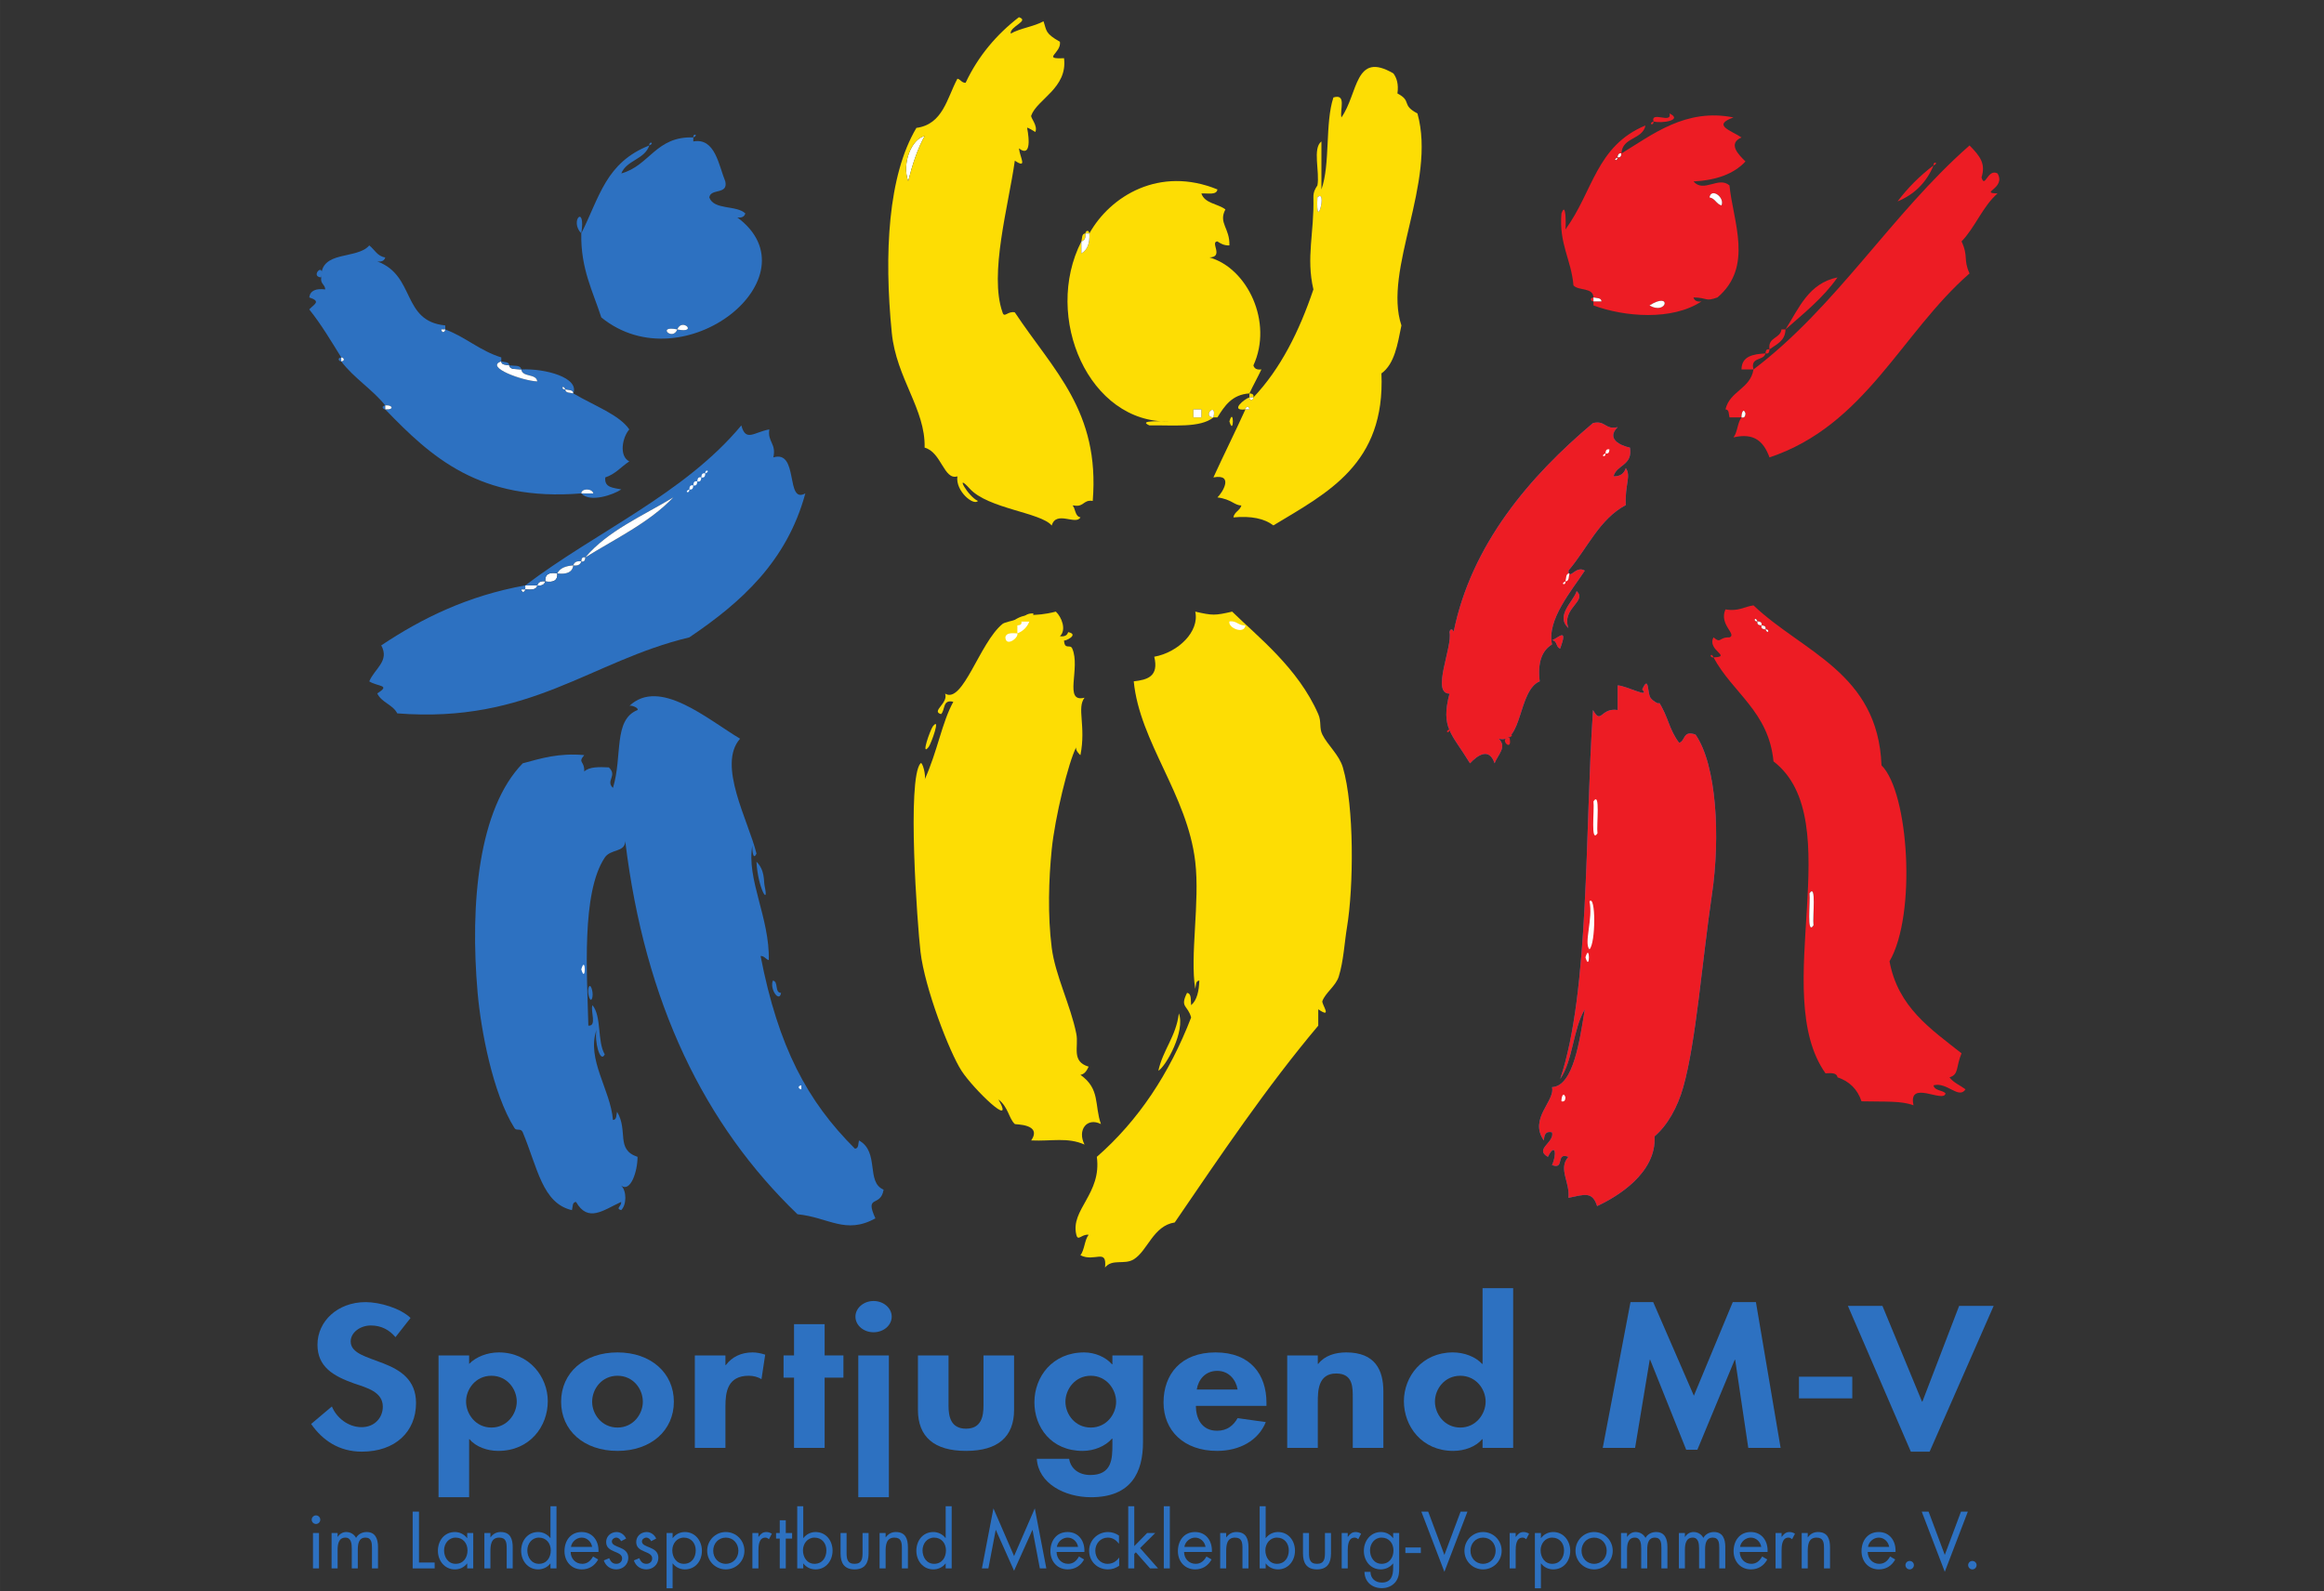 <?xml version="1.0" encoding="UTF-8" standalone="no"?>
<!-- Created with Inkscape (http://www.inkscape.org/) -->

<svg
   width="165"
   height="113"
   viewBox="0 0 43.656 29.898"
   version="1.1"
   id="svg5"
   inkscape:version="1.1.2 (b8e25be833, 2022-02-05)"
   sodipodi:docname="Logo_Sportjugend-oneLayer.svg"
   inkscape:export-filename="C:\Users\RR\Desktop\Abarbeitung\Webseite\Logo_Sportjugend.png"
   inkscape:export-xdpi="96"
   inkscape:export-ydpi="96"
   xmlns:inkscape="http://www.inkscape.org/namespaces/inkscape"
   xmlns:sodipodi="http://sodipodi.sourceforge.net/DTD/sodipodi-0.dtd"
   xmlns="http://www.w3.org/2000/svg"
   xmlns:svg="http://www.w3.org/2000/svg">
  <rect x="0" y="0" width="43.656" height="29.898" fill="#333333" stroke="none"/>
  <sodipodi:namedview
     id="namedview7"
     pagecolor="#ffffff"
     bordercolor="#666666"
     borderopacity="1.0"
     inkscape:pageshadow="2"
     inkscape:pageopacity="0.0"
     inkscape:pagecheckerboard="true"
     inkscape:document-units="mm"
     showgrid="false"
     borderlayer="true"
     inkscape:showpageshadow="false"
     units="px"
     inkscape:snap-page="true"
     inkscape:zoom="3.6233469"
     inkscape:cx="73.82677"
     inkscape:cy="51.88573"
     inkscape:window-width="1920"
     inkscape:window-height="1017"
     inkscape:window-x="1912"
     inkscape:window-y="-8"
     inkscape:window-maximized="1"
     inkscape:current-layer="layer1" />
  <defs
     id="defs2" />
  <g
     inkscape:label="Ebene 1"
     inkscape:groupmode="layer"
     id="layer1">
    <g
       id="g1774"
       transform="matrix(0.007,0,0,-0.007,5.809,29.845)">
      <path
         d="m 1651.38,3898.29 c -19.52,-35.53 -33.01,-77.09 -44.04,-121.09 -17.42,46.69 8.19,112.91 44.04,121.09"
         style="fill:#ffffff;fill-opacity:1;fill-rule:evenodd;stroke:none"
         id="path1776" />
      <path
         d="m 3510.71,3840.94 c 0.63,6.56 1.61,12.71 10.75,10.74 -0.59,-6.54 -1.61,-12.72 -10.75,-10.74"
         style="fill:#ffffff;fill-opacity:1;fill-rule:evenodd;stroke:none"
         id="path1778" />
      <path
         d="m 3510.71,3840.94 c 1.1,-12.96 -15.57,-6.6 0,0 v 0"
         style="fill:#ffffff;fill-opacity:1;fill-rule:evenodd;stroke:none"
         id="path1780" />
      <path
         d="m 1599.69,3765.8 c 1.09,-12.98 -15.59,-6.59 0,0 v 0"
         style="fill:#ffffff;fill-opacity:1;fill-rule:evenodd;stroke:none"
         id="path1782" />
      <path
         d="m 2050.62,2906.9 c -10.83,0.12 -13.53,18.82 0,21.48 0,-7.18 0,-14.31 0,-21.48"
         style="fill:#ffffff;fill-opacity:1;fill-rule:evenodd;stroke:none"
         id="path1784" />
      <path
         d="m 665.637,2724.39 c 1.367,-19.28 -10.664,-25.13 -32.215,-21.46 -1.367,19.25 10.664,25.1 32.215,21.46"
         style="fill:#ffffff;fill-opacity:1;fill-rule:evenodd;stroke:none"
         id="path1786" />
      <path
         d="m 611.965,2692.18 c 2.355,8.35 8.98,12.49 21.457,10.75 -2.359,-8.38 -8.984,-12.51 -21.457,-10.75"
         style="fill:#ffffff;fill-opacity:1;fill-rule:evenodd;stroke:none"
         id="path1788" />
      <path
         d="m 579.75,2681.43 c 0,3.59 0,7.17 0,10.75 10.742,0 21.473,0 32.215,0 -1.824,-12.5 -16.992,-11.67 -32.215,-10.75"
         style="fill:#ffffff;fill-opacity:1;fill-rule:evenodd;stroke:none"
         id="path1790" />
      <path
         d="m 579.75,2681.43 c 0.039,-5.93 -8.687,-12.17 -10.742,0 3.582,0 7.164,0 10.742,0"
         style="fill:#ffffff;fill-opacity:1;fill-rule:evenodd;stroke:none"
         id="path1792" />
      <path
         d="m 3596.65,3443.7 c 47.08,-27.16 61.19,38.59 0,0 z m 193.17,268.43 c 9.46,22.09 -27.81,48.21 -32.15,21.45 15.33,-2.56 18.09,-17.66 32.15,-21.45 z m -343.51,-257.69 c 7.16,0 14.32,0 21.48,0 -0.28,10.46 -13.12,8.34 -21.48,10.76 -1.07,27.51 -40,17.25 -53.67,32.2 -5.86,69.32 -39.22,111.05 -32.24,193.23 12.34,34.75 12.16,-28.83 10.72,-42.92 74.28,101.46 82.03,224.04 214.77,279.14 -7.76,-38.81 -62.39,-30.69 -64.43,-75.17 -9.14,1.97 -10.12,-4.18 -10.75,-10.74 -15.57,-6.6 1.1,-12.96 0,0 9.14,-1.98 10.16,4.2 10.75,10.74 83.47,50.87 172.61,122.21 300.6,96.63 -58.61,-20.83 -6.89,-34.62 21.51,-53.67 -37.31,-16.35 -8.48,-45.85 10.68,-64.42 -30.91,-33.5 -78.33,-50.51 -139.53,-53.71 27.71,-31.76 67.24,14.99 96.62,-10.71 9.37,-96.77 65.17,-217.97 -32.19,-300.6 -33.86,-12.07 -24.36,-0.99 -64.43,0 2.34,-8.4 8.96,-12.49 21.43,-10.76 -78.62,-52.17 -207.03,-41.55 -289.84,-10.74 0,3.58 0,7.16 0,10.74"
         style="fill:#ed1c24;fill-opacity:1;fill-rule:evenodd;stroke:none"
         id="path1794" />
      <path
         d="m 3607.32,3937.57 c -7.65,29.16 50.63,-7.67 43,21.5 37.55,-18.25 -21.01,-27.62 -43,-21.5"
         style="fill:#ed1c24;fill-opacity:1;fill-rule:evenodd;stroke:none"
         id="path1796" />
      <path
         d="m 3607.32,3937.57 c 1.15,-12.96 -15.57,-6.61 0,0 v 0"
         style="fill:#ed1c24;fill-opacity:1;fill-rule:evenodd;stroke:none"
         id="path1798" />
      <path
         d="m 3843.57,3143.09 c 9.07,-1.97 10.08,4.18 10.68,10.76 -5.68,16.53 -11.14,0.67 -10.68,-10.76 -10.75,0 -21.51,0 -32.23,0 -2.4,8.33 -0.31,21.19 -10.76,21.5 11.35,49.49 66.74,54.92 75.18,107.34 224.02,169.62 370.03,417.24 579.77,601.21 29.32,-29.87 43.51,-49.1 32.18,-85.87 9.3,-31.71 16.07,24.92 42.92,10.74 23.7,-40.27 -50.76,-52.33 0,-53.7 -40,-35.14 -59.68,-90.57 -96.59,-128.81 19.04,-40.48 4.07,-48.27 21.49,-85.89 -183.47,-160.13 -279.3,-407.86 -536.85,-493.87 -15.94,43.58 -41.75,66.54 -96.62,53.68 10.94,14.08 10.53,39.58 21.51,53.67"
         style="fill:#ed1c24;fill-opacity:1;fill-rule:evenodd;stroke:none"
         id="path1800" />
      <path
         d="m 4358.86,3819.47 c -1.07,12.99 15.6,6.6 0,0 v 0"
         style="fill:#ed1c24;fill-opacity:1;fill-rule:evenodd;stroke:none"
         id="path1802" />
      <path
         d="m 4358.86,3819.47 c -18.85,-45.55 -51.04,-77.76 -96.58,-96.63 27.7,36.72 59.86,68.93 96.58,96.63"
         style="fill:#ed1c24;fill-opacity:1;fill-rule:evenodd;stroke:none"
         id="path1804" />
      <path
         d="m 3757.67,3733.58 c 4.34,26.76 41.61,0.64 32.15,-21.45 -14.06,3.79 -16.82,18.89 -32.15,21.45"
         style="fill:#ffffff;fill-opacity:1;fill-rule:evenodd;stroke:none"
         id="path1806" />
      <path
         d="m 3961.67,3379.27 c 36.04,57 62.03,124.04 139.51,139.6 -38.26,-54.75 -90.03,-96.07 -139.51,-139.6"
         style="fill:#ed1c24;fill-opacity:1;fill-rule:evenodd;stroke:none"
         id="path1808" />
      <path
         d="m 3596.65,3443.7 c 61.19,38.59 47.08,-27.16 0,0 v 0"
         style="fill:#ffffff;fill-opacity:1;fill-rule:evenodd;stroke:none"
         id="path1810" />
      <path
         d="m 3961.67,3379.27 c -0.78,-31.45 -24.55,-39.84 -42.99,-53.67 -5.08,33.71 28.91,28.36 32.24,53.67 3.59,0 7.16,0 10.75,0"
         style="fill:#ed1c24;fill-opacity:1;fill-rule:evenodd;stroke:none"
         id="path1812" />
      <path
         d="m 3907.92,3314.89 c 0.65,6.53 1.62,12.69 10.76,10.71 -0.6,-6.53 -1.62,-12.71 -10.76,-10.71"
         style="fill:#ed1c24;fill-opacity:1;fill-rule:evenodd;stroke:none"
         id="path1814" />
      <path
         d="m 3907.92,3314.89 c -4.35,-20.68 -41.61,-8.51 -32.16,-42.96 -10.75,0 -21.51,0 -32.19,0 0.37,35.4 30.5,41.05 64.35,42.96"
         style="fill:#ed1c24;fill-opacity:1;fill-rule:evenodd;stroke:none"
         id="path1816" />
      <path
         d="m 3843.57,3143.09 c -0.46,11.43 5,27.29 10.68,10.76 -0.6,-6.58 -1.61,-12.73 -10.68,-10.76"
         style="fill:#ffffff;fill-opacity:1;fill-rule:evenodd;stroke:none"
         id="path1818" />
      <path
         d="m 3070.95,2566.7 c 0.05,6.1 -8.89,12.49 -11,0 9.04,-38.26 -50.2,-165.36 0,-165.08 -24.06,-92.77 5.55,-105.91 55,-187.05 20.47,21.87 51.64,43.54 66.02,0 7.95,22.44 34.53,43.54 10.99,66.04 63.65,-17.07 51.64,129.92 110.1,154.04 -6.03,50.02 5.61,82.39 33.03,99.04 -14.64,66.15 53.12,144.85 87.99,198.11 -25.08,15.1 -41.38,-28.36 -44.01,0 50.71,59.34 82.39,137.73 154.04,176.05 -2.97,53.92 14.87,78.22 0,99.05 -4.49,-13.84 -14.15,-22.5 -33.02,-22.01 8.44,31.92 52.19,28.53 44.06,77.07 -26.56,5.61 -64.22,23.94 -33,54.98 -33.67,-7.99 -32.37,18.99 -66.04,10.99 -170.63,-143.41 -327,-326.87 -374.16,-561.23"
         style="fill:#2d71c1;fill-opacity:1;fill-rule:evenodd;stroke:none"
         id="path1820" />
      <path
         d="m 3379.07,2577.69 c -19.22,52.9 51.64,72.31 22.03,99.06 -7.21,-26.4 -58.34,-65.57 -22.03,-99.06"
         style="fill:#2d71c1;fill-opacity:1;fill-rule:evenodd;stroke:none"
         id="path1822" />
      <path
         d="m 3335.09,2544.73 c 14.5,-0.18 10.02,-19.33 21.95,-22.03 21.19,58.16 -3.57,29.45 -21.95,22.03"
         style="fill:#2d71c1;fill-opacity:1;fill-rule:evenodd;stroke:none"
         id="path1824" />
      <path
         d="m 3335.09,1345.24 c 9,-37.55 -62.95,-84.01 -22.03,-143.04 1.25,13.36 3.28,26.02 22.03,21.96 7.81,-27.46 -48.5,-45.2 -11.05,-66.02 19.41,39.69 24.82,7.76 11.05,-21.99 35.56,-13.61 8.36,35.59 43.98,21.99 -28.54,-31.72 4.97,-68.26 0,-110.06 42.94,8.77 64.19,18.52 77.03,-22.03 51.1,23.36 160.13,87.8 154.09,187.11 34.59,29.51 61.62,77.68 77.03,132.08 34.32,121.02 50.68,338.62 77.01,517.22 22.81,154.55 12.78,347.21 -44.02,429.14 -34.6,12.59 -26.74,-17.26 -43.98,-21.98 -27.84,36.18 -28.95,70.52 -55.05,110.04 7.11,-10.75 -15.11,0.78 -22.03,10.99 -8.42,12.4 -3.52,63.34 -21.98,22.03 23.54,-25.38 -45.27,11.16 -66.02,10.97 0,-22.03 0,-43.99 0,-66.03 -46.04,7.05 -43.59,-41.13 -66.04,0 -22.44,-329.67 -9.01,-753.94 -88.07,-990.43 34.4,50.05 34.35,134.46 66.04,187.11 -13.54,-82.08 -30.21,-206.37 -87.99,-209.06"
         style="fill:#2d71c1;fill-opacity:1;fill-rule:evenodd;stroke:none"
         id="path1826" />
      <path
         d="m 3445.11,3127.93 c 33.67,8 32.37,-18.98 66.04,-10.99 -31.22,-31.04 6.44,-49.37 33,-54.98 8.13,-48.54 -35.62,-45.15 -44.06,-77.07 18.87,-0.49 28.53,8.17 33.02,22.01 14.87,-20.83 -2.97,-45.13 0,-99.05 -71.65,-38.32 -103.33,-116.71 -154.04,-176.05 2.63,-28.36 18.93,15.1 44.01,0 -34.87,-53.26 -102.63,-131.96 -87.99,-198.11 -27.42,-16.65 -39.06,-49.02 -33.03,-99.04 -58.46,-24.12 -46.45,-171.11 -110.1,-154.04 23.54,-22.5 -3.04,-43.6 -10.99,-66.04 -14.38,43.54 -45.55,21.87 -66.02,0 -49.45,81.14 -79.06,94.28 -55,187.05 -50.2,-0.28 9.04,126.82 0,165.08 2.11,12.49 11.05,6.1 11,0 47.16,234.36 203.53,417.82 374.16,561.23"
         style="fill:#ed1c24;fill-opacity:1;fill-rule:evenodd;stroke:none"
         id="path1828" />
      <path
         d="m 3401.1,2676.75 c 29.61,-26.75 -41.25,-46.16 -22.03,-99.06 -36.31,33.49 14.82,72.66 22.03,99.06"
         style="fill:#ed1c24;fill-opacity:1;fill-rule:evenodd;stroke:none"
         id="path1830" />
      <path
         d="m 3357.04,2522.7 c -11.93,2.7 -7.45,21.85 -21.95,22.03 18.38,7.42 43.14,36.13 21.95,-22.03"
         style="fill:#ed1c24;fill-opacity:1;fill-rule:evenodd;stroke:none"
         id="path1832" />
      <path
         d="m 3423.08,1554.3 c -31.69,-52.65 -31.64,-137.06 -66.04,-187.11 79.06,236.49 65.63,660.76 88.07,990.43 22.45,-41.13 20,7.05 66.04,0 0,22.04 0,44 0,66.03 20.75,0.19 89.56,-36.35 66.02,-10.97 18.46,41.31 13.56,-9.63 21.98,-22.03 6.92,-10.21 29.14,-21.74 22.03,-10.99 26.1,-39.52 27.21,-73.86 55.05,-110.04 17.24,4.72 9.38,34.57 43.98,21.98 56.8,-81.93 66.83,-274.59 44.02,-429.14 -26.33,-178.6 -42.69,-396.2 -77.01,-517.22 -15.41,-54.4 -42.44,-102.57 -77.03,-132.08 6.04,-99.31 -102.99,-163.75 -154.09,-187.11 -12.84,40.55 -34.09,30.8 -77.03,22.03 4.97,41.8 -28.54,78.34 0,110.06 -35.62,13.6 -8.42,-35.6 -43.98,-21.99 13.77,29.75 8.36,61.68 -11.05,21.99 -37.45,20.82 18.86,38.56 11.05,66.02 -18.75,4.06 -20.78,-8.6 -22.03,-21.96 -40.92,59.03 31.03,105.49 22.03,143.04 57.78,2.69 74.45,126.98 87.99,209.06"
         style="fill:#ed1c24;fill-opacity:1;fill-rule:evenodd;stroke:none"
         id="path1834" />
      <path
         d="m 3478.54,3046.46 c 0.61,6.57 1.55,12.72 10.69,10.74 -0.61,-6.53 -1.62,-12.71 -10.69,-10.74"
         style="fill:#ffffff;fill-opacity:1;fill-rule:evenodd;stroke:none"
         id="path1836" />
      <path
         d="m 3478.54,3046.46 c 1.08,-12.96 -15.64,-6.6 0,0 v 0"
         style="fill:#ffffff;fill-opacity:1;fill-rule:evenodd;stroke:none"
         id="path1838" />
      <path
         d="m 3381.88,2724.39 c -2.4,-8.33 -0.29,-21.2 -10.76,-21.46 2.45,8.32 0.32,21.16 10.76,21.46"
         style="fill:#ffffff;fill-opacity:1;fill-rule:evenodd;stroke:none"
         id="path1840" />
      <path
         d="m 3371.12,2702.93 c 1.16,-12.99 -15.56,-6.62 0,0 v 0"
         style="fill:#ffffff;fill-opacity:1;fill-rule:evenodd;stroke:none"
         id="path1842" />
      <path
         d="m 4036.78,1779.57 c -2.86,22.99 8.36,114.58 -10.71,85.94 2.87,-23 -8.36,-114.54 10.71,-85.94 z m -150.29,815.97 c -1.95,-9.13 4.19,-10.11 10.76,-10.74 -1.99,-9.1 4.17,-10.11 10.67,-10.72 6.64,-15.61 13.03,1.07 0,0 2.03,9.13 -4.16,10.12 -10.67,10.72 1.95,9.13 -4.19,10.14 -10.76,10.74 -6.62,15.61 -12.95,-1.06 0,0 z m 214.69,-1223.92 c -1.78,12.53 -16.95,11.64 -32.17,10.76 -152.55,214.79 65.5,679.53 -139.58,837.39 -12.84,133.88 -109.81,183.65 -161.01,279.14 51.37,2.03 -18.47,18.69 0,53.7 21.3,-17.9 13.59,0.97 42.92,0 21.06,8.13 -29.14,34.27 -10.76,75.15 34.87,-6.24 49.98,7.32 75.18,10.74 132.06,-125.59 334.22,-181.13 343.52,-429.45 73.15,-71.62 94.58,-400.34 21.51,-526.07 22.97,-123.78 111.46,-181.99 193.25,-246.93 -15.47,-36.62 -6.45,-56.85 -32.23,-64.43 10.56,-14.5 28.64,-21.43 42.97,-32.19 -18.21,-27.81 -49.96,20.78 -85.92,10.7 2.81,-15.04 23.59,-12.23 32.24,-21.42 -3.98,-28.03 -101.48,38.38 -85.91,-32.25 -32.35,12.42 -74.15,9.3 -139.58,10.74 -10.68,32.23 -32.19,53.67 -64.43,64.42"
         style="fill:#ed1c24;fill-opacity:1;fill-rule:evenodd;stroke:none"
         id="path1844" />
      <path
         d="m 3886.49,2595.54 c -12.95,-1.06 -6.62,15.61 0,0 v 0"
         style="fill:#ffffff;fill-opacity:1;fill-rule:evenodd;stroke:none"
         id="path1846" />
      <path
         d="m 3886.49,2595.54 c 6.57,-0.6 12.71,-1.61 10.76,-10.74 -6.57,0.63 -12.71,1.61 -10.76,10.74"
         style="fill:#ffffff;fill-opacity:1;fill-rule:evenodd;stroke:none"
         id="path1848" />
      <path
         d="m 3897.25,2584.8 c 6.51,-0.6 12.7,-1.59 10.67,-10.72 -6.5,0.61 -12.66,1.62 -10.67,10.72"
         style="fill:#ffffff;fill-opacity:1;fill-rule:evenodd;stroke:none"
         id="path1850" />
      <path
         d="m 3907.92,2574.08 c 13.03,1.07 6.64,-15.61 0,0 v 0"
         style="fill:#ffffff;fill-opacity:1;fill-rule:evenodd;stroke:none"
         id="path1852" />
      <path
         d="m 3768.42,2498.91 c -13.02,-1.06 -6.64,15.62 0,0 v 0"
         style="fill:#ed1c24;fill-opacity:1;fill-rule:evenodd;stroke:none"
         id="path1854" />
      <path
         d="m 3220.87,2284.19 c -1.15,12.98 15.57,6.6 0,0 v 0"
         style="fill:#ed1c24;fill-opacity:1;fill-rule:evenodd;stroke:none"
         id="path1856" />
      <path
         d="m 3220.87,2284.19 c 10.25,-44.57 -32.19,-2.15 0,0 v 0"
         style="fill:#ed1c24;fill-opacity:1;fill-rule:evenodd;stroke:none"
         id="path1858" />
      <path
         d="m 3446.31,2112.43 c 19.03,28.62 7.81,-62.92 10.75,-85.88 -19.06,-28.68 -7.83,62.89 -10.75,85.88"
         style="fill:#ffffff;fill-opacity:1;fill-rule:evenodd;stroke:none"
         id="path1860" />
      <path
         d="m 4026.07,1865.51 c 19.07,28.64 7.85,-62.95 10.71,-85.94 -19.07,-28.6 -7.84,62.94 -10.71,85.94"
         style="fill:#ffffff;fill-opacity:1;fill-rule:evenodd;stroke:none"
         id="path1862" />
      <path
         d="m 3435.56,1843.99 c 17.08,19.22 17.08,-112.34 0,-128.83 -15.66,16.41 10.2,82.4 0,128.83"
         style="fill:#ffffff;fill-opacity:1;fill-rule:evenodd;stroke:none"
         id="path1864" />
      <path
         d="m 3424.79,1693.73 c 12.5,42.37 12.5,-42.44 0,0 v 0"
         style="fill:#ffffff;fill-opacity:1;fill-rule:evenodd;stroke:none"
         id="path1866" />
      <path
         d="m 3360.4,1307.2 c -0.42,11.41 5.08,27.29 10.72,10.75 -0.56,-6.57 -1.61,-12.7 -10.72,-10.75"
         style="fill:#ffffff;fill-opacity:1;fill-rule:evenodd;stroke:none"
         id="path1868" />
      <path
         d="m 3446.31,3465.2 c 0,-3.59 0,-7.18 0,-10.76 -5.97,-0.02 -12.19,8.69 0,10.76"
         style="fill:#ed1c24;fill-opacity:1;fill-rule:evenodd;stroke:none"
         id="path1870" />
      <path
         d="m 3446.31,3454.44 c 0,3.58 0,7.17 0,10.76 8.36,-2.42 21.2,-0.3 21.48,-10.76 -7.16,0 -14.32,0 -21.48,0"
         style="fill:#ffffff;fill-opacity:1;fill-rule:evenodd;stroke:none"
         id="path1872" />
      <path
         d="m 3059.78,2305.69 c 1.14,-12.99 -15.58,-6.63 0,0 v 0"
         style="fill:#ed1c24;fill-opacity:1;fill-rule:evenodd;stroke:none"
         id="path1874" />
      <path
         d="m 1607.34,3777.2 c 11.03,44 24.52,85.56 44.04,121.09 -35.85,-8.18 -61.46,-74.4 -44.04,-121.09 z m 297.12,440.2 c 29.82,-9.91 -25.15,-24.6 -22.01,-44 25.7,14.62 62.01,18.69 88.04,33.01 8.63,-25.13 3.55,-32.12 44.03,-55.04 4.34,-30.94 -50.12,-46.87 11,-44.01 10.2,-80.07 -72.7,-110.44 -88.04,-154.09 -2.19,-6.21 18.41,-26.88 11.02,-44.01 -0.12,-0.23 -21.38,13.74 -22.01,10.99 -0.05,-0.18 18.22,-85.55 -22.03,-54.99 3.34,-25.43 23.49,-55.75 -10.99,-33.01 -16.77,-120.61 -69.58,-304.61 -33.01,-407.18 4.8,-16.29 14.06,4.36 33.01,0 103.43,-156.06 228.79,-265.03 209.09,-506.22 -26.52,4.54 -23.95,-20.06 -55.05,-11 9.49,-8.89 6.57,-30.14 22.03,-33 -11.76,-22.4 -65.25,19.58 -77.05,-22.03 -28.87,35.21 -170.84,44.89 -220.06,99.04 -41.82,46.03 -5.06,-20.71 22,-33.01 -11.17,-13.98 -60.89,26.5 -55.03,66.04 -36.5,-11.29 -42.58,64.89 -88.02,77.07 2.71,103.28 -75.87,185.86 -88.06,308.07 -21.23,213.14 -10.04,422.34 66.03,550.22 71.23,9.49 81.95,79.46 110.05,132.07 8.91,-2.1 10.97,-11.05 22.02,-10.99 34.08,72.31 83.04,129.67 143.04,176.07"
         style="fill:#fddd04;fill-opacity:1;fill-rule:evenodd;stroke:none"
         id="path1876" />
      <path
         d="m 2705.5,3733.58 c -4.85,-97.99 27.81,26.07 0,0 z m -193.25,-568.99 c 3.56,0 7.15,0 10.75,0 -2.03,12.17 -10.75,5.93 -10.75,0 -43.88,-5.11 -1.57,28.86 10.75,32.17 2.03,-12.17 10.78,-5.94 10.73,0 73.15,77.2 123.05,177.62 161.02,289.9 -20.11,86.02 2.39,151.68 0,246.92 -0.42,14.78 5.07,23.6 10.75,32.22 6.79,36.16 -13.85,99.71 10.76,118.09 0,-42.95 0,-85.88 0,-128.84 24.35,68.69 9.19,176.93 32.16,246.93 36.14,11.02 16.72,-33.37 21.51,-53.67 45.31,64.09 35.21,179.6 139.58,118.1 9.02,-12.49 14.14,-28.78 10.75,-53.67 40,-20.9 9.07,-30.34 53.68,-53.67 51.74,-184.82 -92.91,-419.94 -42.99,-569.04 -10.22,-50.57 -18.34,-103.35 -53.67,-128.84 10.8,-243.41 -144.91,-320.31 -289.88,-407.96 -24.34,18.54 -60,25.91 -107.34,21.46 2.58,15.33 17.68,18.13 21.48,32.21 -18.2,-0.48 -26.67,16.81 -64.4,21.48 12.89,11.84 45.78,64.08 -10.75,53.67 28.12,61.34 57.92,121.04 85.86,182.54"
         style="fill:#fddd04;fill-opacity:1;fill-rule:evenodd;stroke:none"
         id="path1878" />
      <path
         d="m 2372.71,3143.09 c 7.16,0 14.27,0 21.44,0 0,7.16 0,14.33 0,21.5 -7.17,0 -14.28,0 -21.44,0 0,-7.17 0,-14.34 0,-21.5 z m 150.29,64.43 c -46.93,-3.17 -66.64,-33.56 -85.86,-64.43 -3.6,0 -7.16,0 -10.75,0 10.26,44.61 -32.19,2.19 0,0 -35.47,-28.96 -108.55,-20.26 -171.77,-21.46 -34.21,14.78 37.91,10.62 53.67,10.72 -215.47,-6.42 -340.18,279.71 -236.21,483.15 0,-10.75 0,-21.5 0,-32.21 15.91,9.14 23.07,27.01 21.46,53.67 55.85,100.13 188.24,181.74 343.6,118.09 -2.03,-15.88 -25.96,-9.85 -42.99,-10.74 8.64,-27.13 44.24,-27.38 64.42,-42.93 -19.48,-36.71 12.3,-49.97 10.74,-96.63 -14.8,-0.45 -23.58,5.04 -32.17,10.75 -20.78,-1.04 18.57,-41.92 -21.51,-42.96 101.93,-28.57 171.49,-174.04 118.1,-289.86 2.39,-8.39 9.01,-12.48 21.51,-10.75 -10.34,-21.94 -21.98,-42.47 -32.24,-64.41"
         style="fill:#fddd04;fill-opacity:1;fill-rule:evenodd;stroke:none"
         id="path1880" />
      <path
         d="m 2705.5,3733.58 c 27.81,26.07 -4.85,-97.99 0,0 v 0"
         style="fill:#ffffff;fill-opacity:1;fill-rule:evenodd;stroke:none"
         id="path1882" />
      <path
         d="m 2082.82,3636.96 c -0.03,5.97 8.69,12.18 10.72,0 -3.59,0 -7.12,0 -10.72,0"
         style="fill:#fddd04;fill-opacity:1;fill-rule:evenodd;stroke:none"
         id="path1884" />
      <path
         d="m 2082.82,3636.96 c 1.74,-12.48 -2.38,-19.1 -10.74,-21.46 2.42,8.33 0.29,21.16 10.74,21.46"
         style="fill:#fddd04;fill-opacity:1;fill-rule:evenodd;stroke:none"
         id="path1886" />
      <path
         d="m 2082.82,3636.96 c 3.6,0 7.13,0 10.72,0 1.61,-26.66 -5.55,-44.53 -21.46,-53.67 0,10.71 0,21.46 0,32.21 8.36,2.36 12.48,8.98 10.74,21.46"
         style="fill:#ffffff;fill-opacity:1;fill-rule:evenodd;stroke:none"
         id="path1888" />
      <path
         d="m 2523,3196.76 c 0,3.59 0,7.17 0,10.76 6.56,-0.6 12.71,-1.62 10.73,-10.76 -3.56,0 -7.16,0 -10.73,0"
         style="fill:#fddd04;fill-opacity:1;fill-rule:evenodd;stroke:none"
         id="path1890" />
      <path
         d="m 2523,3196.76 c 3.57,0 7.17,0 10.73,0 0.05,-5.94 -8.7,-12.17 -10.73,0"
         style="fill:#ffffff;fill-opacity:1;fill-rule:evenodd;stroke:none"
         id="path1892" />
      <path
         d="m 2512.25,3164.59 c 0,5.93 8.72,12.17 10.75,0 -3.6,0 -7.19,0 -10.75,0"
         style="fill:#ffffff;fill-opacity:1;fill-rule:evenodd;stroke:none"
         id="path1894" />
      <path
         d="m 2372.71,3164.59 c 7.16,0 14.27,0 21.44,0 0,-7.17 0,-14.34 0,-21.5 -7.17,0 -14.28,0 -21.44,0 0,7.16 0,14.33 0,21.5"
         style="fill:#ffffff;fill-opacity:1;fill-rule:evenodd;stroke:none"
         id="path1896" />
      <path
         d="m 2426.39,3143.09 c -32.19,2.19 10.26,44.61 0,0 v 0"
         style="fill:#ffffff;fill-opacity:1;fill-rule:evenodd;stroke:none"
         id="path1898" />
      <path
         d="m 2469.31,3132.35 c 12.42,42.44 12.42,-42.39 0,0 v 0"
         style="fill:#fddd04;fill-opacity:1;fill-rule:evenodd;stroke:none"
         id="path1900" />
      <path
         d="m 1937.48,1202.2 c 30.19,44.81 -42.45,42.5 -44.01,43.99 -16.5,15.47 -17.09,45.31 -44.03,66.03 47.17,-82.34 -66.83,27.35 -99.04,77.01 -32.45,50.1 -98.66,221.79 -110.04,319.11 -8.59,73.62 -36.75,464.51 0,506.23 5.2,5.91 15.47,-34.14 11.02,-43.99 34.74,76.64 46.48,153.97 77.01,209.08 -29.58,7.57 -21.25,-22.75 -33.01,-33.02 -27.46,7.59 20.42,29.32 11.02,54.98 47.69,-28.77 92.26,136.67 154.06,187.11 5.66,4.61 29.49,8.85 33.01,10.99 34.45,21.43 46.58,5.68 110.04,22.04 15.7,-14.69 29.1,-48.96 11.01,-66.03 12.77,-1.8 19.56,2.44 22.01,10.97 32.05,-6.5 -10.81,-26.15 -11.01,-21.97 1.27,-27.15 16.33,-9.12 21.99,-22.03 23.22,-52.54 -24.48,-146.62 33.02,-132.05 -21.44,-27.89 4.5,-75.41 -10.99,-154.05 -0.15,-0.7 -15.43,13.44 -11.01,21.98 -21.63,-41.72 -57.47,-190.11 -66.04,-275.11 -8.11,-80.54 -11.15,-176.3 0,-264.06 9.47,-74.28 50.93,-154.9 66.04,-231.12 6.89,-34.82 -14.45,-73.8 33.01,-88.08 -4.87,-9.78 -9.67,-19.63 -22,-21.95 53.67,-37.91 37.08,-81.19 55.02,-132.07 -37.7,18.92 -64.03,-16.23 -44.03,-55.06 -45.79,20.18 -87.23,8.61 -143.05,11.07"
         style="fill:#fddd04;fill-opacity:1;fill-rule:evenodd;stroke:none"
         id="path1902" />
      <path
         d="m 2278.62,1389.23 c 12.66,57.03 47.53,91.82 55.06,154.03 17.89,-46.97 -33.98,-141.49 -55.06,-154.03"
         style="fill:#fddd04;fill-opacity:1;fill-rule:evenodd;stroke:none"
         id="path1904" />
      <path
         d="m 1673.38,2313.63 c 22.06,28.06 -3.47,-44.01 -11.02,-55.05 -22.06,-28.05 3.47,44.01 11.02,55.05"
         style="fill:#fddd04;fill-opacity:1;fill-rule:evenodd;stroke:none"
         id="path1906" />
      <path
         d="m 2355.63,1598.32 c 12.91,-1.8 9.32,-20.06 10.99,-33.03 15.83,13.57 20.91,37.87 22.03,66.05 -10.67,-0.32 -8.54,-13.49 -10.98,-22.04 -14.8,88.55 12.83,231.83 0,341.15 -21.25,180.47 -148.97,320.49 -165.08,484.2 36.37,3.99 67.94,12.77 55.05,66.02 64.11,11.52 121.92,67.77 110.03,121.09 46.27,-10.63 52.73,-10.63 99.06,0 68.83,-67.47 176.95,-151.41 231.03,-275.12 9.2,-21.02 2.03,-36.89 11.05,-55.04 13.93,-28.01 45.08,-54.33 55,-88 30.81,-104.42 29.01,-321.28 11.04,-429.22 -6.56,-39.11 -9.14,-90.86 -22.03,-132.06 -8.18,-25.98 -35.7,-43.28 -44.01,-66.03 -2.78,-7.58 28.72,-49.25 -11.05,-21.99 0,-14.68 0,-29.37 0,-43.98 -139.16,-165.34 -261.56,-347.37 -385.12,-528.25 -58.05,-8.91 -72.55,-75.879 -110.05,-99.058 -25.19,-15.532 -57.73,2.508 -77.01,-21.961 5.48,53.129 -27.89,13.539 -66.04,32.988 11.22,14.449 10.78,40.551 22,55 -18.83,2.32 -28.51,-18.75 -33.01,0 -16.55,67.311 68.53,110.041 55.01,209.101 111.56,97.54 194.83,223.4 253.08,374.13 -9.01,33.63 -30.91,26.41 -10.99,66.05"
         style="fill:#fddd04;fill-opacity:1;fill-rule:evenodd;stroke:none"
         id="path1908" />
      <path
         d="m 1911.03,2595.54 c 7.16,0 14.33,0 21.49,0 -6.03,-15.45 -16.75,-26.21 -32.2,-32.2 0,7.17 0,14.32 0,21.46 6.54,0.63 12.68,1.61 10.71,10.74"
         style="fill:#ffffff;fill-opacity:1;fill-rule:evenodd;stroke:none"
         id="path1910" />
      <path
         d="m 2512.25,2584.8 c -2.92,-25.29 -47.53,-6.54 -42.94,10.74 20.31,2.43 23.72,-12.08 42.94,-10.74"
         style="fill:#ffffff;fill-opacity:1;fill-rule:evenodd;stroke:none"
         id="path1912" />
      <path
         d="m 1900.32,2563.34 c 3.28,-13.02 -31.01,-37.01 -32.21,-10.73 1.78,12.51 16.95,11.65 32.21,10.73"
         style="fill:#ffffff;fill-opacity:1;fill-rule:evenodd;stroke:none"
         id="path1914" />
      <path
         d="m 1932.52,2595.54 c -7.16,0 -14.33,0 -21.49,0 4.42,13.51 13.84,21.94 32.2,21.47 0.03,-10.75 -8.68,-12.78 -10.71,-21.47"
         style="fill:#fddd04;fill-opacity:1;fill-rule:evenodd;stroke:none"
         id="path1916" />
      <path
         d="m 1030.66,3894.64 c -1.08,12.95 15.61,6.6 0,0 v 0"
         style="fill:#2d71c1;fill-opacity:1;fill-rule:evenodd;stroke:none"
         id="path1918" />
      <path
         d="m 987.703,3379.27 c -56.922,11.66 -12.652,-32.59 0,0 56.957,-11.64 12.727,32.63 0,0 z m 42.957,515.37 c 0,-3.58 0,-7.16 0,-10.75 58.93,10.7 68.15,-64.38 85.89,-107.38 7.94,-36.56 -39.56,-17.67 -42.93,-42.93 12.06,-34.46 73.03,-20.02 96.63,-42.95 -2.38,-8.36 -9,-12.48 -21.48,-10.72 214.41,-159.01 -143.75,-448.28 -365.036,-268.42 -22.601,70.45 -55.531,130.57 -53.679,225.47 49.828,99.85 66.179,190.01 182.523,236.18 -12.375,-37.72 -60.898,-39.31 -75.172,-75.13 75.961,20.65 92.774,100.45 193.254,96.63"
         style="fill:#2d71c1;fill-opacity:1;fill-rule:evenodd;stroke:none"
         id="path1920" />
      <path
         d="m 912.578,3873.14 c -1.109,13 15.598,6.6 0,0 v 0"
         style="fill:#2d71c1;fill-opacity:1;fill-rule:evenodd;stroke:none"
         id="path1922" />
      <path
         d="m 730.055,3636.96 c -32.867,34.63 12.875,80.33 0,0 v 0"
         style="fill:#2d71c1;fill-opacity:1;fill-rule:evenodd;stroke:none"
         id="path1924" />
      <path
         d="m 365.023,3379.27 c -3.578,0 -7.164,0 -10.742,0 2.059,-12.17 10.782,-5.93 10.742,0 54.665,-20.47 92.907,-57.37 150.313,-75.13 0,-3.58 0,-7.16 0,-10.74 -45.648,-15.23 58.18,-52.42 96.629,-53.67 -2.957,22.08 -40,10.12 -42.957,32.2 64.039,2.93 156.578,-22.06 139.586,-64.41 -0.301,10.44 -13.164,8.32 -21.5,10.74 -6.586,15.58 -12.953,-1.11 0,0 0.301,-10.44 13.164,-8.32 21.5,-10.74 58.57,-34.28 123.5,-57.5 150.297,-96.63 -18.774,-21.38 -28.172,-71.62 0,-85.89 -21.696,-14.12 -37.368,-34.22 -64.414,-42.95 -3.282,-28.31 22.421,-27.69 42.929,-32.22 -19.343,-13.46 -83.89,-36.92 -107.351,-10.71 10.75,0 21.468,0 32.211,0 -2.446,13.67 -32.055,14.06 -32.211,0 -272.844,-22.36 -403.09,97.91 -526.071,225.47 26.563,-1.37 18.266,13.13 0,10.71 -35.078,43.65 -84.156,73.32 -118.101,118.1 12.188,2.06 5.977,10.77 0,10.74 C 58.484,3348.3 31.887,3393.29 0,3432.98 c 13.711,14.51 32.629,21.46 0,32.22 2.578,18.87 18.484,24.44 42.93,21.46 -0.562,13.73 -13.766,14.87 -10.719,32.21 -2.422,73.97 96.07,47.07 128.844,85.88 14.32,-10.71 21.078,-29.02 42.929,-32.21 -2.359,-8.36 -8.984,-12.47 -21.472,-10.75 103.504,-37.79 64.66,-160.36 182.511,-171.76 0,-3.58 0,-7.16 0,-10.76"
         style="fill:#2d71c1;fill-opacity:1;fill-rule:evenodd;stroke:none"
         id="path1926" />
      <path
         d="m 32.211,3518.87 c -32.148,2.15 10.274,44.59 0,0 v 0"
         style="fill:#2d71c1;fill-opacity:1;fill-rule:evenodd;stroke:none"
         id="path1928" />
      <path
         d="m 987.703,3379.27 c 12.727,32.63 56.957,-11.64 0,0 v 0"
         style="fill:#ffffff;fill-opacity:1;fill-rule:evenodd;stroke:none"
         id="path1930" />
      <path
         d="m 365.023,3379.27 c 0.04,-5.93 -8.683,-12.17 -10.742,0 3.578,0 7.164,0 10.742,0"
         style="fill:#ffffff;fill-opacity:1;fill-rule:evenodd;stroke:none"
         id="path1932" />
      <path
         d="m 987.703,3379.27 c -12.652,-32.59 -56.922,11.66 0,0 v 0"
         style="fill:#ffffff;fill-opacity:1;fill-rule:evenodd;stroke:none"
         id="path1934" />
      <path
         d="m 85.883,3304.14 c 0,-3.58 0,-7.16 0,-10.74 -5.961,-0.04 -12.172,8.71 0,10.74"
         style="fill:#2d71c1;fill-opacity:1;fill-rule:evenodd;stroke:none"
         id="path1936" />
      <path
         d="m 85.883,3293.4 c 0,3.58 0,7.16 0,10.74 5.977,0.03 12.188,-8.68 0,-10.74"
         style="fill:#ffffff;fill-opacity:1;fill-rule:evenodd;stroke:none"
         id="path1938" />
      <path
         d="m 515.336,3293.4 c 0.301,-10.43 13.125,-8.33 21.461,-10.72 1.726,-12.6 19.582,-9.07 32.211,-10.75 2.957,-22.08 40,-10.12 42.957,-32.2 -38.449,1.25 -142.277,38.44 -96.629,53.67"
         style="fill:#ffffff;fill-opacity:1;fill-rule:evenodd;stroke:none"
         id="path1940" />
      <path
         d="m 515.336,3293.4 c 8.32,-2.4 21.156,-0.3 21.461,-10.72 -8.336,2.39 -21.16,0.29 -21.461,10.72"
         style="fill:#2d71c1;fill-opacity:1;fill-rule:evenodd;stroke:none"
         id="path1942" />
      <path
         d="m 536.797,3282.68 c 12.629,-1.7 30.476,1.82 32.211,-10.75 -12.629,1.68 -30.485,-1.85 -32.211,10.75"
         style="fill:#2d71c1;fill-opacity:1;fill-rule:evenodd;stroke:none"
         id="path1944" />
      <path
         d="m 687.094,3218.26 c -12.953,-1.11 -6.586,15.58 0,0 v 0"
         style="fill:#ffffff;fill-opacity:1;fill-rule:evenodd;stroke:none"
         id="path1946" />
      <path
         d="m 687.094,3218.26 c 8.336,-2.42 21.199,-0.3 21.5,-10.74 -8.336,2.42 -21.199,0.3 -21.5,10.74"
         style="fill:#ffffff;fill-opacity:1;fill-rule:evenodd;stroke:none"
         id="path1948" />
      <path
         d="m 203.984,3175.3 c 0,-3.58 0,-7.16 0,-10.71 -5.976,-0.07 -12.187,8.68 0,10.71"
         style="fill:#2d71c1;fill-opacity:1;fill-rule:evenodd;stroke:none"
         id="path1950" />
      <path
         d="m 203.984,3164.59 c 0,3.55 0,7.13 0,10.71 18.266,2.42 26.563,-12.08 0,-10.71"
         style="fill:#ffffff;fill-opacity:1;fill-rule:evenodd;stroke:none"
         id="path1952" />
      <path
         d="m 579.75,2692.18 c 0,-3.58 0,-7.16 0,-10.75 -3.578,0 -7.16,0 -10.742,0 2.055,-12.17 10.781,-5.93 10.742,0 15.223,-0.92 30.391,-1.75 32.215,10.75 12.473,-1.76 19.098,2.37 21.457,10.75 21.551,-3.67 33.582,2.18 32.215,21.46 24.48,-3.02 40.363,2.57 42.957,21.46 12.469,-1.72 19.101,2.39 21.461,10.75 9.14,-1.97 10.125,4.18 10.75,10.72 81.711,50.71 171.5,93.32 236.187,161.06 -82.515,-49.89 -175.469,-89.35 -236.187,-161.06 -9.141,1.99 -10.157,-4.18 -10.75,-10.72 -12.477,1.74 -19.11,-2.39 -21.461,-10.75 -20,-1.46 -35.891,-7.03 -42.957,-21.46 -21.551,3.64 -33.582,-2.21 -32.215,-21.46 -12.477,1.74 -19.102,-2.4 -21.457,-10.75 -10.742,0 -21.473,0 -32.215,0 191.383,145.02 427.03,245.78 579.76,429.45 12.03,-45.17 33.91,-18.15 75.13,-10.74 -5.25,-33.9 19.38,-37.92 10.76,-75.15 69.31,21.23 31.79,-126.66 85.89,-96.62 -49.65,-183 -172.47,-292.77 -311.34,-386.51 -265.864,-63.39 -426.622,-231.88 -783.755,-203.99 -11.953,23.84 -42.484,29.07 -53.683,53.67 37.105,23.14 2.691,17.34 -21.457,32.2 14.383,34.54 55.168,54.54 32.172,96.64 109.507,73.05 231.929,133.14 386.523,161.05"
         style="fill:#2d71c1;fill-opacity:1;fill-rule:evenodd;stroke:none"
         id="path1954" />
      <path
         d="m 1062.88,2992.79 c -9.14,1.96 -10.12,-4.18 -10.75,-10.74 -9.11,1.99 -10.13,-4.18 -10.72,-10.72 -9.13,1.97 -10.12,-4.18 -10.75,-10.76 -9.13,1.99 -10.11,-4.18 -10.71,-10.74 -15.61,-6.6 1.08,-12.95 0,0 9.1,-1.96 10.11,4.21 10.71,10.74 9.14,-1.96 10.12,4.18 10.75,10.76 9.14,-1.98 10.13,4.18 10.72,10.72 9.13,-1.98 10.15,4.2 10.75,10.74 15.61,6.6 -1.08,12.98 0,0"
         style="fill:#2d71c1;fill-opacity:1;fill-rule:evenodd;stroke:none"
         id="path1956" />
      <path
         d="m 1062.88,2992.79 c -1.08,12.98 15.61,6.6 0,0 v 0"
         style="fill:#ffffff;fill-opacity:1;fill-rule:evenodd;stroke:none"
         id="path1958" />
      <path
         d="m 1052.13,2982.05 c 0.63,6.56 1.61,12.7 10.75,10.74 -0.6,-6.54 -1.62,-12.72 -10.75,-10.74"
         style="fill:#ffffff;fill-opacity:1;fill-rule:evenodd;stroke:none"
         id="path1960" />
      <path
         d="m 1041.41,2971.33 c 0.59,6.54 1.61,12.71 10.72,10.72 -0.59,-6.54 -1.58,-12.7 -10.72,-10.72"
         style="fill:#ffffff;fill-opacity:1;fill-rule:evenodd;stroke:none"
         id="path1962" />
      <path
         d="m 1030.66,2960.57 c 0.63,6.58 1.62,12.73 10.75,10.76 -0.63,-6.58 -1.61,-12.72 -10.75,-10.76"
         style="fill:#ffffff;fill-opacity:1;fill-rule:evenodd;stroke:none"
         id="path1964" />
      <path
         d="m 1019.95,2949.83 c 0.6,6.56 1.58,12.73 10.71,10.74 -0.6,-6.53 -1.61,-12.7 -10.71,-10.74"
         style="fill:#ffffff;fill-opacity:1;fill-rule:evenodd;stroke:none"
         id="path1966" />
      <path
         d="m 730.055,2939.12 c 0.156,14.06 29.765,13.67 32.211,0 -10.743,0 -21.461,0 -32.211,0"
         style="fill:#ffffff;fill-opacity:1;fill-rule:evenodd;stroke:none"
         id="path1968" />
      <path
         d="m 1019.95,2949.83 c 1.08,-12.95 -15.61,-6.6 0,0 v 0"
         style="fill:#ffffff;fill-opacity:1;fill-rule:evenodd;stroke:none"
         id="path1970" />
      <path
         d="m 740.805,2767.32 c 60.718,71.71 153.672,111.17 236.187,161.06 -64.687,-67.74 -154.476,-110.35 -236.187,-161.06"
         style="fill:#ffffff;fill-opacity:1;fill-rule:evenodd;stroke:none"
         id="path1972" />
      <path
         d="m 730.055,2756.6 c 0.593,6.54 1.609,12.71 10.75,10.72 -0.625,-6.54 -1.61,-12.69 -10.75,-10.72"
         style="fill:#ffffff;fill-opacity:1;fill-rule:evenodd;stroke:none"
         id="path1974" />
      <path
         d="m 708.594,2745.85 c 2.351,8.36 8.984,12.49 21.461,10.75 -2.36,-8.36 -8.992,-12.47 -21.461,-10.75"
         style="fill:#ffffff;fill-opacity:1;fill-rule:evenodd;stroke:none"
         id="path1976" />
      <path
         d="m 708.594,2745.85 c -2.594,-18.89 -18.477,-24.48 -42.957,-21.46 7.066,14.43 22.957,20 42.957,21.46"
         style="fill:#ffffff;fill-opacity:1;fill-rule:evenodd;stroke:none"
         id="path1978" />
      <path
         d="m 748.984,1609.3 c 4.204,20.97 14,-6.98 11.016,-21.98 -4.203,-20.94 -14,6.98 -11.016,21.98"
         style="fill:#2d71c1;fill-opacity:1;fill-rule:evenodd;stroke:none"
         id="path1980" />
      <path
         d="m 870.023,1114.12 c -24.046,1.62 -23.605,27.71 -21.992,55.06 24.063,-1.66 23.61,-27.76 21.992,-55.06"
         style="fill:#ffffff;fill-opacity:1;fill-rule:evenodd;stroke:none"
         id="path1982" />
      <path
         d="m 1189.18,1994.51 c -0.83,-15.46 2.46,-42.08 10.98,-22.03 -22.11,89.2 -105.99,237.92 -43.99,308.13 -88.9,53.2 -216.381,164.54 -297.123,88.01 3.258,3.1 25.914,-4.73 21.992,-11 -65.781,-26.39 -39.789,-123.71 -66.023,-209.07 -20.657,19.46 13.109,32.11 -11.016,55.05 -27.102,1.44 -53.008,1.67 -66.031,-11.06 1.015,30.05 -18.336,22.15 0,44.06 -68.543,6.17 -115.938,-8.78 -165.055,-22.03 -118.805,-121.72 -142.055,-377.33 -121.039,-616.25 8.711,-98.99 40.531,-270.45 99.031,-363.13 5.149,-8.18 16.93,1.1 22.008,-11.03 40.024,-95.63 52.539,-190.86 132.07,-209.06 2.45,8.51 0.297,21.71 10.977,22.03 32.305,-56.45 73.18,-21.88 121.055,0 1.132,-12.39 -16,-17.15 0,-22.03 15.039,14.08 15.039,51.91 0,66.01 24.832,-19.35 44.023,37.44 44.023,77.03 -59.492,19.92 -24.086,69.47 -55.008,121.06 -2.476,-8.54 -0.304,-21.72 -11.015,-22.03 -6.633,81.56 -71.758,162.81 -44.024,242.1 -6.398,-29.45 9.492,-91.81 22.031,-66.03 -20.64,34.45 -7.851,102.21 -33.023,132.05 -6.031,-15.99 12.867,-56.89 -11.016,-54.97 -3.187,135.05 -19.406,356.02 44.039,451.17 15.907,23.88 54.133,13.31 55.008,44.02 52.774,-435.14 213.509,-762.25 462.199,-1001.41 83.68,-8.299 128.7,-55.409 209.09,-11.041 -29.91,65.591 14.02,28.091 21.99,77.051 -48.15,20.08 -10.14,101.2 -66.04,132.09 -2.44,-8.55 -0.29,-21.75 -10.97,-22.03 -127.31,127.03 -205.41,271.82 -253.12,517.21 11.05,0.05 13.11,-8.91 22,-11 2.82,112.89 -60.71,217.92 -44,308.13"
         style="fill:#2d71c1;fill-opacity:1;fill-rule:evenodd;stroke:none"
         id="path1984" />
      <path
         d="m 1222.19,1884.41 c -3.24,14.86 1.36,42.63 -22.03,66.04 3.71,-70.8 34.1,-121.1 22.03,-66.04"
         style="fill:#2d71c1;fill-opacity:1;fill-rule:evenodd;stroke:none"
         id="path1986" />
      <path
         d="m 1266.21,1598.32 c -18.18,0.17 -6.15,30.52 -22.01,33.02 -9.43,-22.46 17.32,-60.66 22.01,-33.02"
         style="fill:#2d71c1;fill-opacity:1;fill-rule:evenodd;stroke:none"
         id="path1988" />
      <path
         d="m 730.055,1661.49 c 12.445,42.45 12.445,-42.39 0,0 v 0"
         style="fill:#ffffff;fill-opacity:1;fill-rule:evenodd;stroke:none"
         id="path1990" />
      <path
         d="m 1320.57,1339.43 c -5.98,-0.05 -12.21,8.67 0,10.7 0,-3.59 0,-7.11 0,-10.7"
         style="fill:#ffffff;fill-opacity:1;fill-rule:evenodd;stroke:none"
         id="path1992" />
      <path
         d="m 231.438,674.148 c -16.418,19.211 -37.532,31.352 -66.262,31.352 -27.563,0 -53.949,-18.211 -53.949,-42.969 0,-64.211 175.332,-37.422 175.332,-165.32 0,-76.32 -55.121,-130.422 -145.426,-130.422 -60.985,0 -105.551,30.34 -136.047,74.313 l 55.711,47.007 c 11.726,-29.308 42.808,-55.597 79.75,-55.597 35.18,0 56.879,25.777 56.879,55.097 0,39.43 -42.223,50.551 -76.817,62.18 -56.879,20.223 -98.515,44.992 -98.515,104.141 0,63.191 54.539,114.25 129.004,114.25 39.293,0 93.828,-16.692 120.8,-42.469 l -40.46,-51.563"
         style="fill:#2d71c1;fill-opacity:1;fill-rule:nonzero;stroke:none"
         id="path1994" />
      <path
         d="m 556.875,501.262 c 0,33.367 -25.801,69.258 -68.023,69.258 -42.215,0 -68.016,-35.891 -68.016,-69.258 0,-33.364 25.801,-69.762 68.016,-69.762 42.222,0 68.023,36.398 68.023,69.762 z M 429.043,602.359 c 18.766,19.219 49.258,30.84 79.75,30.84 81.512,0 131.352,-65.711 131.352,-130.929 0,-67.739 -48.082,-133.45 -133.114,-133.45 -29.316,0 -60.394,11.121 -76.816,31.328 h -1.172 V 244.449 h -82.094 v 380.66 h 82.094 v -22.75"
         style="fill:#2d71c1;fill-opacity:1;fill-rule:nonzero;stroke:none"
         id="path1996" />
      <path
         d="m 759.176,500.762 c 0,-33.371 25.801,-69.262 68.019,-69.262 42.219,0 68.024,35.891 68.024,69.262 0,34.367 -25.805,69.758 -68.024,69.758 -42.218,0 -68.019,-35.391 -68.019,-69.758 z m 219.308,0 c 0,-76.852 -60.984,-131.942 -151.289,-131.942 -90.304,0 -151.293,55.09 -151.293,131.942 0,77.34 61.575,132.437 151.293,132.437 89.719,0 151.289,-55.097 151.289,-132.437"
         style="fill:#2d71c1;fill-opacity:1;fill-rule:nonzero;stroke:none"
         id="path1998" />
      <path
         d="m 1116.87,599.328 h 1.17 c 16.42,21.742 41.05,33.871 71.54,33.871 11.72,0 23.45,-2.527 34.01,-6.058 l -9.97,-65.731 c -9.97,6.078 -21.7,9.11 -34.01,9.11 -56.88,0 -62.74,-43.481 -62.74,-81.899 V 376.898 h -82.1 v 248.211 h 82.1 v -25.781"
         style="fill:#2d71c1;fill-opacity:1;fill-rule:nonzero;stroke:none"
         id="path2000" />
      <path
         d="m 1383.08,376.898 h -82.09 v 188.571 h -28.15 v 59.64 h 28.15 v 83.922 h 82.09 v -83.922 h 50.43 v -59.64 h -50.43 V 376.898"
         style="fill:#2d71c1;fill-opacity:1;fill-rule:nonzero;stroke:none"
         id="path2002" />
      <path
         d="m 1555.48,244.449 h -82.1 v 380.66 h 82.1 z m 7.62,484.813 c 0,-23.274 -21.7,-41.973 -48.68,-41.973 -26.97,0 -48.67,18.699 -48.67,41.973 0,22.738 21.7,41.949 48.67,41.949 26.98,0 48.68,-19.211 48.68,-41.949"
         style="fill:#2d71c1;fill-opacity:1;fill-rule:nonzero;stroke:none"
         id="path2004" />
      <path
         d="M 1715.56,625.109 V 490.641 c 0,-28.309 5.27,-62.18 46.91,-62.18 41.64,0 46.91,33.871 46.91,62.18 v 134.468 h 82.09 V 479.02 c 0,-72.29 -43.38,-110.2 -129,-110.2 -85.61,0 -129,37.91 -129,110.2 v 146.089 h 82.09"
         style="fill:#2d71c1;fill-opacity:1;fill-rule:nonzero;stroke:none"
         id="path2006" />
      <path
         d="m 2165.31,500.762 c 0,33.359 -25.8,69.758 -68.02,69.758 -42.22,0 -68.02,-36.399 -68.02,-69.758 0,-33.371 25.8,-69.262 68.02,-69.262 42.22,0 68.02,35.891 68.02,69.262 z m 72.13,-108.692 c 0,-80.89 -31.67,-147.621 -139.56,-147.621 -70.37,0 -141.33,36.91 -145.43,103.141 h 86.79 c 4.11,-26.289 25.8,-43.481 56.88,-43.481 58.05,0 59.22,43.969 59.22,81.391 v 16.18 h -1.17 c -17.59,-20.231 -48.09,-32.86 -78.57,-32.86 -84.44,0 -129.59,63.692 -129.59,130.418 0,68.25 48.08,133.961 133.69,133.961 28.73,0 58.05,-12.64 74.47,-31.84 h 1.17 v 23.75 h 82.1 V 392.07"
         style="fill:#2d71c1;fill-opacity:1;fill-rule:nonzero;stroke:none"
         id="path2008" />
      <path
         d="m 2491.35,533.609 c -4.1,25.282 -22.86,50.051 -54.54,50.051 -32.84,0 -51.02,-24.269 -55.12,-50.051 z m -112,-43.968 c 0,-31.352 14.08,-66.731 56.87,-66.731 26.98,0 43.99,14.149 55.13,33.86 l 75.64,-10.61 c -19.93,-49.539 -70.36,-77.34 -130.77,-77.34 -89.12,0 -143.66,54.59 -143.66,129.918 0,75.321 46.33,134.461 139.56,134.461 94.41,0 136.64,-60.16 136.64,-134.969 v -8.589 h -189.41"
         style="fill:#2d71c1;fill-opacity:1;fill-rule:nonzero;stroke:none"
         id="path2010" />
      <path
         d="m 2706.55,602.359 h 1.17 c 17.02,22.25 45.75,30.84 75.06,30.84 77.41,0 99.69,-47.008 99.69,-104.64 V 376.898 h -82.09 V 508.34 c 0,29.82 1.76,68.238 -44.57,68.238 -48.67,0 -49.26,-47.008 -49.26,-76.84 v -122.84 h -82.09 v 248.211 h 82.09 v -22.75"
         style="fill:#2d71c1;fill-opacity:1;fill-rule:nonzero;stroke:none"
         id="path2012" />
      <path
         d="m 3156.9,501.262 c 0,33.367 -25.8,69.258 -68.02,69.258 -42.22,0 -68.02,-35.891 -68.02,-69.258 0,-33.364 25.8,-69.762 68.02,-69.762 42.22,0 68.02,36.398 68.02,69.762 z m -8.21,-101.114 h -1.17 c -17,-20.207 -47.5,-31.328 -77.4,-31.328 -84.45,0 -132.53,66.219 -132.53,133.45 0,65.718 48.67,130.929 131.35,130.929 29.91,0 60.41,-11.121 78.58,-30.84 h 1.17 v 203.219 h 82.1 v -428.68 h -82.1 v 23.25"
         style="fill:#2d71c1;fill-opacity:1;fill-rule:nonzero;stroke:none"
         id="path2014" />
      <path
         d="m 3826.54,613.48 h -1.17 L 3725.1,371.84 h -29.91 l -96.76,241.64 h -1.17 l -39.28,-236.582 h -86.8 l 74.47,391.282 h 61 l 109.06,-251.25 104.38,251.25 h 62.17 l 66.25,-391.282 h -86.78 l -35.19,236.582"
         style="fill:#2d71c1;fill-opacity:1;fill-rule:nonzero;stroke:none"
         id="path2016" />
      <path
         d="m 4140.85,567.988 v -58.136 h -143.09 v 58.136 h 143.09"
         style="fill:#2d71c1;fill-opacity:1;fill-rule:nonzero;stroke:none"
         id="path2018" />
      <path
         d="m 4327.9,501.262 h 1.17 l 98.52,256.797 h 92.65 L 4348.43,366.789 H 4298 l -168.89,391.27 h 92.66 L 4327.9,501.262"
         style="fill:#2d71c1;fill-opacity:1;fill-rule:nonzero;stroke:none"
         id="path2020" />
      <path
         d="M 26.172,53.379 H 10 v 95.019 h 16.172 z m 3.438,130.812 c 0,-6.48 -5.254,-11.531 -11.524,-11.531 -6.266,0 -11.523,5.051 -11.523,11.531 0,6.27 5.258,11.52 11.523,11.52 6.27,0 11.524,-5.25 11.524,-11.52"
         style="fill:#2d71c1;fill-opacity:1;fill-rule:nonzero;stroke:none"
         id="path2022" />
      <path
         d="m 76.117,138.09 h 0.406 c 5.055,7.879 13.145,12.941 22.848,12.941 11.117,0 21.231,-5.871 26.281,-15.769 5.661,10.508 16.985,15.769 28.508,15.769 24.262,0 30.328,-19.812 30.328,-39.832 V 53.379 H 168.316 V 108.57 c 0,12.34 -0.812,27.5 -17.386,27.5 -18.606,0 -20.625,-18 -20.625,-32.351 V 53.379 h -16.172 v 53.98 c 0,11.731 -1.418,28.711 -16.985,28.711 -19.008,0 -21.031,-19.211 -21.031,-33.558 V 53.379 H 59.945 V 148.398 H 76.117 V 138.09"
         style="fill:#2d71c1;fill-opacity:1;fill-rule:nonzero;stroke:none"
         id="path2024" />
      <path
         d="m 294.504,69.148 h 42.055 V 53.379 H 277.52 V 205.82 h 16.984 V 69.148"
         style="fill:#2d71c1;fill-opacity:1;fill-rule:nonzero;stroke:none"
         id="path2026" />
      <path
         d="m 361.836,101.898 c 0,-18.597 10.918,-36.187 31.137,-36.187 20.82,0 31.738,16.777 31.738,35.988 0,19 -11.93,34.371 -31.941,34.371 -18.805,0 -30.934,-16.379 -30.934,-34.172 z M 440.078,53.379 H 423.906 V 66.519 H 423.5 C 415.211,56 404.094,50.75 390.746,50.75 c -27.898,0 -45.488,23.648 -45.488,49.941 0,27.09 17.183,50.34 45.687,50.34 12.942,0 24.668,-6.062 32.555,-16.179 h 0.406 v 13.546 h 16.172 V 53.379"
         style="fill:#2d71c1;fill-opacity:1;fill-rule:nonzero;stroke:none"
         id="path2028" />
      <path
         d="m 486.188,136.871 h 0.406 c 6.672,9.098 15.363,14.16 27.094,14.16 26.277,0 32.347,-19 32.347,-41.25 V 53.379 h -16.176 v 53.57 c 0,15.371 -1.211,29.121 -20.015,29.121 -22.242,0 -23.656,-20.621 -23.656,-37.609 v -45.082 h -16.172 v 95.019 h 16.172 v -11.527"
         style="fill:#2d71c1;fill-opacity:1;fill-rule:nonzero;stroke:none"
         id="path2030" />
      <path
         d="m 585.27,101.898 c 0,-18.597 10.918,-36.187 31.132,-36.187 20.825,0 31.743,16.777 31.743,35.988 0,19 -11.93,34.371 -31.946,34.371 -18.801,0 -30.929,-16.379 -30.929,-34.172 z m 62.07,-35.379 h -0.406 C 639.047,56.211 627.117,50.75 614.18,50.75 c -27.903,0 -45.489,23.648 -45.489,49.941 0,27.09 17.184,50.34 45.688,50.34 12.738,0 24.867,-6.062 32.555,-16.179 h 0.406 v 85.32 h 16.172 V 53.379 H 647.34 v 13.141"
         style="fill:#2d71c1;fill-opacity:1;fill-rule:nonzero;stroke:none"
         id="path2032" />
      <path
         d="m 759.156,111.199 c -2.226,13.75 -13.75,24.871 -27.902,24.871 -13.949,0 -26.891,-11.121 -28.91,-24.871 z M 701.531,97.449 c 0.207,-17.59 12.742,-31.738 31.141,-31.738 13.746,0 22.641,8.289 28.91,19.609 l 13.746,-7.879 C 766.23,60.461 750.863,50.75 731.453,50.75 c -28.305,0 -46.496,21.629 -46.496,48.93 0,28.101 16.375,51.351 46.094,51.351 30.531,0 46.703,-25.269 45.086,-53.582 h -74.606"
         style="fill:#2d71c1;fill-opacity:1;fill-rule:nonzero;stroke:none"
         id="path2034" />
      <path
         d="m 836.801,126.359 c -2.223,5.051 -7.074,9.711 -12.938,9.711 -5.66,0 -11.73,-4.449 -11.73,-10.519 0,-8.692 10.918,-11.922 22.043,-16.582 11.117,-4.649 22.035,-11.321 22.035,-27.289 0,-17.988 -14.555,-30.93 -32.148,-30.93 -15.973,0 -28.504,9.09 -33.559,24.059 l 14.355,6.07 c 4.043,-8.898 8.692,-15.168 19.411,-15.168 8.691,0 15.363,5.859 15.363,14.559 0,21.218 -42.86,13.949 -42.86,43.871 0,15.968 12.938,26.89 28.301,26.89 10.918,0 21.031,-7.679 25.274,-17.59 l -13.547,-7.082"
         style="fill:#2d71c1;fill-opacity:1;fill-rule:nonzero;stroke:none"
         id="path2036" />
      <path
         d="m 917.48,126.359 c -2.222,5.051 -7.074,9.711 -12.937,9.711 -5.66,0 -11.727,-4.449 -11.727,-10.519 0,-8.692 10.914,-11.922 22.039,-16.582 11.118,-4.649 22.036,-11.321 22.036,-27.289 0,-17.988 -14.555,-30.93 -32.149,-30.93 -15.972,0 -28.508,9.09 -33.558,24.059 l 14.351,6.07 c 4.043,-8.898 8.695,-15.168 19.41,-15.168 8.692,0 15.368,5.859 15.368,14.559 0,21.218 -42.864,13.949 -42.864,43.871 0,15.968 12.942,26.89 28.309,26.89 10.914,0 21.023,-7.679 25.265,-17.59 l -13.543,-7.082"
         style="fill:#2d71c1;fill-opacity:1;fill-rule:nonzero;stroke:none"
         id="path2038" />
      <path
         d="m 974.301,101.898 c 0,-18.597 10.918,-36.187 31.139,-36.187 20.82,0 31.74,16.777 31.74,35.988 0,19 -11.93,34.371 -31.95,34.371 -18.8,0 -30.929,-16.379 -30.929,-34.172 z m 0.812,32.954 h 0.407 c 7.878,10.519 19.609,16.179 32.75,16.179 27.9,0 45.49,-24.062 45.49,-50.34 0,-27.101 -17.19,-49.941 -45.69,-49.941 -12.941,0 -24.871,5.66 -32.55,15.969 h -0.407 V 0 h -16.175 v 148.398 h 16.175 v -13.546"
         style="fill:#2d71c1;fill-opacity:1;fill-rule:nonzero;stroke:none"
         id="path2040" />
      <path
         d="m 1084.1,100.891 c 0,-19.41 13.75,-35.18 33.76,-35.18 20.02,0 33.77,15.77 33.77,35.18 0,19.211 -13.75,35.179 -33.77,35.179 -20.01,0 -33.76,-15.968 -33.76,-35.179 z m -16.18,-0.2 c 0,27.899 22.04,50.34 49.94,50.34 27.9,0 49.94,-22.441 49.94,-50.34 0,-27.902 -22.24,-49.941 -49.94,-49.941 -27.7,0 -49.94,22.039 -49.94,49.941"
         style="fill:#2d71c1;fill-opacity:1;fill-rule:nonzero;stroke:none"
         id="path2042" />
      <path
         d="m 1205.42,138.09 h 0.41 c 5.65,7.48 10.51,12.941 21.02,12.941 5.46,0 9.91,-1.82 14.56,-4.453 l -7.68,-14.758 c -3.24,2.231 -5.46,4.25 -9.71,4.25 -17.79,0 -18.6,-22.851 -18.6,-35.179 V 53.379 h -16.18 v 95.019 h 16.18 V 138.09"
         style="fill:#2d71c1;fill-opacity:1;fill-rule:nonzero;stroke:none"
         id="path2044" />
      <path
         d="m 1278.82,53.379 h -16.18 v 80.062 h -9.9 v 14.957 h 9.9 v 34.172 h 16.18 v -34.172 h 16.98 v -14.957 h -16.98 V 53.379"
         style="fill:#2d71c1;fill-opacity:1;fill-rule:nonzero;stroke:none"
         id="path2046" />
      <path
         d="m 1324.92,101.898 c 0,-18.597 10.91,-36.187 31.13,-36.187 20.83,0 31.74,16.777 31.74,35.988 0,19 -11.93,34.371 -31.94,34.371 -18.8,0 -30.93,-16.379 -30.93,-34.172 z m -15.37,118.274 h 16.18 v -85.32 h 0.4 c 7.68,10.117 19.61,16.179 32.55,16.179 28.3,0 45.7,-23.25 45.7,-50.14 0,-26.493 -17.59,-50.141 -45.5,-50.141 -13.14,0 -25.07,5.461 -32.75,15.77 h -0.4 V 53.379 h -16.18 V 220.172"
         style="fill:#2d71c1;fill-opacity:1;fill-rule:nonzero;stroke:none"
         id="path2048" />
      <path
         d="m 1441.99,95.43 c 0,-15.969 1.83,-29.719 21.44,-29.719 19.61,0 21.42,13.75 21.42,29.719 v 52.968 h 16.18 V 93.609 c 0,-25.27 -9.51,-42.859 -37.6,-42.859 -28.11,0 -37.62,17.59 -37.62,42.859 v 54.789 h 16.18 V 95.43"
         style="fill:#2d71c1;fill-opacity:1;fill-rule:nonzero;stroke:none"
         id="path2050" />
      <path
         d="m 1546.73,136.871 h 0.41 c 6.67,9.098 15.36,14.16 27.09,14.16 26.28,0 32.34,-19 32.34,-41.25 V 53.379 h -16.17 v 53.57 c 0,15.371 -1.21,29.121 -20.02,29.121 -22.24,0 -23.65,-20.621 -23.65,-37.609 v -45.082 h -16.17 v 95.019 h 16.17 v -11.527"
         style="fill:#2d71c1;fill-opacity:1;fill-rule:nonzero;stroke:none"
         id="path2052" />
      <path
         d="m 1645.81,101.898 c 0,-18.597 10.92,-36.187 31.13,-36.187 20.82,0 31.74,16.777 31.74,35.988 0,19 -11.92,34.371 -31.93,34.371 -18.81,0 -30.94,-16.379 -30.94,-34.172 z m 62.07,-35.379 h -0.41 c -7.88,-10.309 -19.8,-15.77 -32.75,-15.77 -27.89,0 -45.49,23.648 -45.49,49.941 0,27.09 17.19,50.34 45.69,50.34 12.75,0 24.87,-6.062 32.55,-16.179 h 0.41 v 85.32 h 16.17 V 53.379 h -16.17 v 13.141"
         style="fill:#2d71c1;fill-opacity:1;fill-rule:nonzero;stroke:none"
         id="path2054" />
      <path
         d="m 1836.08,214.512 55.39,-127.981 55.61,127.981 30.94,-161.133 h -17.39 l -19.61,103.109 h -0.4 L 1891.47,47.109 1842.55,156.488 h -0.4 L 1822.53,53.379 h -17.38 l 30.93,161.133"
         style="fill:#2d71c1;fill-opacity:1;fill-rule:nonzero;stroke:none"
         id="path2056" />
      <path
         d="m 2063.15,111.199 c -2.22,13.75 -13.75,24.871 -27.9,24.871 -13.95,0 -26.88,-11.121 -28.91,-24.871 z m -57.61,-13.75 c 0.19,-17.59 12.73,-31.738 31.13,-31.738 13.75,0 22.64,8.289 28.91,19.609 l 13.75,-7.879 C 2070.22,60.461 2054.86,50.75 2035.46,50.75 c -28.31,0 -46.5,21.629 -46.5,48.93 0,28.101 16.37,51.351 46.09,51.351 30.53,0 46.7,-25.269 45.09,-53.582 h -74.6"
         style="fill:#2d71c1;fill-opacity:1;fill-rule:nonzero;stroke:none"
         id="path2058" />
      <path
         d="m 2172.96,120.102 h -0.41 c -7.48,9.5 -16.78,15.968 -29.51,15.968 -19.62,0 -33.58,-16.179 -33.58,-35.179 0,-18.801 12.95,-35.18 32.76,-35.18 13.55,0 23.04,6.059 30.93,16.379 h 0.41 V 60.461 c -9.3,-6.269 -18.8,-9.711 -30.13,-9.711 -28.7,0 -50.54,21.43 -50.54,50.141 0,28.308 22.84,50.14 50.75,50.14 10.31,0 20.82,-3.429 29.32,-9.5 v -21.429"
         style="fill:#2d71c1;fill-opacity:1;fill-rule:nonzero;stroke:none"
         id="path2060" />
      <path
         d="m 2214.01,113.219 34.57,35.179 h 21.63 l -40.63,-40.429 48.32,-54.59 h -21.44 l -38.21,43.262 -4.24,-4.242 V 53.379 h -16.18 V 220.172 h 16.18 V 113.219"
         style="fill:#2d71c1;fill-opacity:1;fill-rule:nonzero;stroke:none"
         id="path2062" />
      <path
         d="m 2309.44,53.379 h -16.17 V 220.172 h 16.17 V 53.379"
         style="fill:#2d71c1;fill-opacity:1;fill-rule:nonzero;stroke:none"
         id="path2064" />
      <path
         d="m 2405.28,111.199 c -2.22,13.75 -13.75,24.871 -27.9,24.871 -13.95,0 -26.88,-11.121 -28.91,-24.871 z m -57.61,-13.75 c 0.19,-17.59 12.73,-31.738 31.13,-31.738 13.75,0 22.64,8.289 28.91,19.609 l 13.75,-7.879 C 2412.35,60.461 2396.99,50.75 2377.59,50.75 c -28.31,0 -46.51,21.629 -46.51,48.93 0,28.101 16.38,51.351 46.1,51.351 30.53,0 46.7,-25.269 45.09,-53.582 h -74.6"
         style="fill:#2d71c1;fill-opacity:1;fill-rule:nonzero;stroke:none"
         id="path2066" />
      <path
         d="m 2460.69,136.871 h 0.41 c 6.67,9.098 15.36,14.16 27.09,14.16 26.28,0 32.35,-19 32.35,-41.25 V 53.379 h -16.17 v 53.57 c 0,15.371 -1.22,29.121 -20.02,29.121 -22.24,0 -23.66,-20.621 -23.66,-37.609 v -45.082 h -16.17 v 95.019 h 16.17 v -11.527"
         style="fill:#2d71c1;fill-opacity:1;fill-rule:nonzero;stroke:none"
         id="path2068" />
      <path
         d="m 2565.84,101.898 c 0,-18.597 10.92,-36.187 31.14,-36.187 20.82,0 31.74,16.777 31.74,35.988 0,19 -11.93,34.371 -31.95,34.371 -18.79,0 -30.93,-16.379 -30.93,-34.172 z m -15.36,118.274 h 16.17 v -85.32 h 0.41 c 7.68,10.117 19.61,16.179 32.54,16.179 28.31,0 45.7,-23.25 45.7,-50.14 0,-26.493 -17.59,-50.141 -45.5,-50.141 -13.13,0 -25.06,5.461 -32.74,15.77 h -0.41 V 53.379 h -16.17 V 220.172"
         style="fill:#2d71c1;fill-opacity:1;fill-rule:nonzero;stroke:none"
         id="path2070" />
      <path
         d="m 2682.92,95.43 c 0,-15.969 1.82,-29.719 21.43,-29.719 19.61,0 21.42,13.75 21.42,29.719 v 52.968 h 16.18 V 93.609 c 0,-25.27 -9.5,-42.859 -37.6,-42.859 -28.11,0 -37.61,17.59 -37.61,42.859 v 54.789 h 16.18 V 95.43"
         style="fill:#2d71c1;fill-opacity:1;fill-rule:nonzero;stroke:none"
         id="path2072" />
      <path
         d="m 2786.85,138.09 h 0.41 c 5.65,7.48 10.5,12.941 21.01,12.941 5.47,0 9.91,-1.82 14.56,-4.453 l -7.68,-14.758 c -3.24,2.231 -5.45,4.25 -9.71,4.25 -17.79,0 -18.59,-22.851 -18.59,-35.179 V 53.379 h -16.18 v 95.019 h 16.18 V 138.09"
         style="fill:#2d71c1;fill-opacity:1;fill-rule:nonzero;stroke:none"
         id="path2074" />
      <path
         d="m 2846.7,101.898 c 0,-18.597 10.92,-36.187 31.13,-36.187 20.83,0 31.75,16.777 31.75,35.988 0,19 -11.93,34.371 -31.95,34.371 -18.8,0 -30.93,-16.379 -30.93,-34.172 z m 78.24,-43.879 c 0,-15.16 0,-28.301 -9.7,-40.828 -8.9,-11.32 -22.65,-16.781 -36.79,-16.781 -26.5,0 -46.11,16.781 -46.71,43.672 h 16.17 c 0.21,-17.602 12.94,-28.711 30.32,-28.711 25.08,0 30.54,18.398 30.54,39.82 v 11.328 h -0.4 c -7.7,-9.91 -20.23,-15.77 -32.96,-15.77 -27.7,0 -45.28,23.25 -45.28,49.738 0,26.692 17.78,50.543 45.89,50.543 13.13,0 24.65,-5.871 32.35,-16.179 h 0.4 v 13.546 h 16.17 V 58.02"
         style="fill:#2d71c1;fill-opacity:1;fill-rule:nonzero;stroke:none"
         id="path2076" />
      <path
         d="M 2982.98,109.578 V 94.621 h -41.45 v 14.957 h 41.45"
         style="fill:#2d71c1;fill-opacity:1;fill-rule:nonzero;stroke:none"
         id="path2078" />
      <path
         d="m 3046.26,89.57 43.48,116.25 h 18.39 L 3046.26,44.27 2984.39,205.82 h 18.4 l 43.47,-116.25"
         style="fill:#2d71c1;fill-opacity:1;fill-rule:nonzero;stroke:none"
         id="path2080" />
      <path
         d="m 3116.23,100.891 c 0,-19.41 13.75,-35.18 33.76,-35.18 20.02,0 33.77,15.77 33.77,35.18 0,19.211 -13.75,35.179 -33.77,35.179 -20.01,0 -33.76,-15.968 -33.76,-35.179 z m -16.17,-0.2 c 0,27.899 22.04,50.34 49.93,50.34 27.91,0 49.94,-22.441 49.94,-50.34 0,-27.902 -22.23,-49.941 -49.94,-49.941 -27.7,0 -49.93,22.039 -49.93,49.941"
         style="fill:#2d71c1;fill-opacity:1;fill-rule:nonzero;stroke:none"
         id="path2082" />
      <path
         d="m 3237.55,138.09 h 0.41 c 5.66,7.48 10.51,12.941 21.02,12.941 5.46,0 9.92,-1.82 14.56,-4.453 l -7.68,-14.758 c -3.23,2.231 -5.46,4.25 -9.71,4.25 -17.79,0 -18.6,-22.851 -18.6,-35.179 V 53.379 h -16.17 v 95.019 h 16.17 V 138.09"
         style="fill:#2d71c1;fill-opacity:1;fill-rule:nonzero;stroke:none"
         id="path2084" />
      <path
         d="m 3304.48,101.898 c 0,-18.597 10.92,-36.187 31.14,-36.187 20.83,0 31.73,16.777 31.73,35.988 0,19 -11.91,34.371 -31.93,34.371 -18.81,0 -30.94,-16.379 -30.94,-34.172 z m 0.81,32.954 h 0.4 c 7.89,10.519 19.61,16.179 32.76,16.179 27.9,0 45.49,-24.062 45.49,-50.34 0,-27.101 -17.19,-49.941 -45.69,-49.941 -12.95,0 -24.87,5.66 -32.56,15.969 h -0.4 V 0 h -16.18 v 148.398 h 16.18 v -13.546"
         style="fill:#2d71c1;fill-opacity:1;fill-rule:nonzero;stroke:none"
         id="path2086" />
      <path
         d="m 3414.28,100.891 c 0,-19.41 13.75,-35.18 33.76,-35.18 20.02,0 33.77,15.77 33.77,35.18 0,19.211 -13.75,35.179 -33.77,35.179 -20.01,0 -33.76,-15.968 -33.76,-35.179 z m -16.17,-0.2 c 0,27.899 22.04,50.34 49.93,50.34 27.91,0 49.94,-22.441 49.94,-50.34 0,-27.902 -22.24,-49.941 -49.94,-49.941 -27.7,0 -49.93,22.039 -49.93,49.941"
         style="fill:#2d71c1;fill-opacity:1;fill-rule:nonzero;stroke:none"
         id="path2088" />
      <path
         d="m 3536.41,138.09 h 0.4 c 5.06,7.879 13.14,12.941 22.85,12.941 11.11,0 21.23,-5.871 26.29,-15.769 5.65,10.508 16.97,15.769 28.49,15.769 24.27,0 30.34,-19.812 30.34,-39.832 V 53.379 H 3628.6 V 108.57 c 0,12.34 -0.81,27.5 -17.38,27.5 -18.61,0 -20.62,-18 -20.62,-32.351 V 53.379 h -16.18 v 53.98 c 0,11.731 -1.42,28.711 -16.99,28.711 -19,0 -21.02,-19.211 -21.02,-33.558 V 53.379 h -16.18 v 95.019 h 16.18 V 138.09"
         style="fill:#2d71c1;fill-opacity:1;fill-rule:nonzero;stroke:none"
         id="path2090" />
      <path
         d="m 3691.7,138.09 h 0.4 c 5.06,7.879 13.14,12.941 22.85,12.941 11.11,0 21.23,-5.871 26.29,-15.769 5.65,10.508 16.97,15.769 28.5,15.769 24.26,0 30.33,-19.812 30.33,-39.832 V 53.379 H 3783.9 V 108.57 c 0,12.34 -0.81,27.5 -17.39,27.5 -18.61,0 -20.62,-18 -20.62,-32.351 V 53.379 h -16.17 v 53.98 c 0,11.731 -1.43,28.711 -17,28.711 -19,0 -21.02,-19.211 -21.02,-33.558 V 53.379 h -16.17 v 95.019 h 16.17 V 138.09"
         style="fill:#2d71c1;fill-opacity:1;fill-rule:nonzero;stroke:none"
         id="path2092" />
      <path
         d="m 3896.53,111.199 c -2.22,13.75 -13.75,24.871 -27.91,24.871 -13.94,0 -26.88,-11.121 -28.9,-24.871 z m -57.62,-13.75 c 0.2,-17.59 12.74,-31.738 31.14,-31.738 13.74,0 22.64,8.289 28.91,19.609 l 13.75,-7.879 C 3903.6,60.461 3888.23,50.75 3868.83,50.75 c -28.31,0 -46.5,21.629 -46.5,48.93 0,28.101 16.37,51.351 46.1,51.351 30.53,0 46.7,-25.269 45.08,-53.582 h -74.6"
         style="fill:#2d71c1;fill-opacity:1;fill-rule:nonzero;stroke:none"
         id="path2094" />
      <path
         d="m 3951.13,138.09 h 0.4 c 5.67,7.48 10.52,12.941 21.04,12.941 5.45,0 9.9,-1.82 14.55,-4.453 l -7.68,-14.758 c -3.24,2.231 -5.47,4.25 -9.7,4.25 -17.8,0 -18.61,-22.851 -18.61,-35.179 V 53.379 h -16.18 v 95.019 h 16.18 V 138.09"
         style="fill:#2d71c1;fill-opacity:1;fill-rule:nonzero;stroke:none"
         id="path2096" />
      <path
         d="m 4021.3,136.871 h 0.4 c 6.67,9.098 15.36,14.16 27.1,14.16 26.27,0 32.34,-19 32.34,-41.25 V 53.379 h -16.17 v 53.57 c 0,15.371 -1.21,29.121 -20.02,29.121 -22.24,0 -23.65,-20.621 -23.65,-37.609 v -45.082 h -16.17 v 95.019 h 16.17 v -11.527"
         style="fill:#2d71c1;fill-opacity:1;fill-rule:nonzero;stroke:none"
         id="path2098" />
      <path
         d="m 4239.87,111.199 c -2.22,13.75 -13.75,24.871 -27.91,24.871 -13.94,0 -26.89,-11.121 -28.9,-24.871 z m -57.61,-13.75 c 0.19,-17.59 12.73,-31.738 31.13,-31.738 13.75,0 22.64,8.289 28.9,19.609 l 13.75,-7.879 c -9.1,-16.98 -24.47,-26.691 -43.86,-26.691 -28.32,0 -46.51,21.629 -46.51,48.93 0,28.101 16.37,51.351 46.1,51.351 30.52,0 46.7,-25.269 45.08,-53.582 h -74.59"
         style="fill:#2d71c1;fill-opacity:1;fill-rule:nonzero;stroke:none"
         id="path2100" />
      <path
         d="M 4306.2,62.27 C 4306.2,56 4301.14,50.75 4294.87,50.75 c -6.27,0 -11.33,5.25 -11.33,11.52 0,6.07 5.06,11.129 11.33,11.129 6.27,0 11.33,-5.059 11.33,-11.129"
         style="fill:#2d71c1;fill-opacity:1;fill-rule:nonzero;stroke:none"
         id="path2102" />
      <path
         d="m 4389.09,89.57 43.48,116.25 h 18.4 L 4389.09,44.27 4327.22,205.82 h 18.4 l 43.47,-116.25"
         style="fill:#2d71c1;fill-opacity:1;fill-rule:nonzero;stroke:none"
         id="path2104" />
      <path
         d="M 4474.42,62.27 C 4474.42,56 4469.37,50.75 4463.1,50.75 c -6.27,0 -11.31,5.25 -11.31,11.52 0,6.07 5.04,11.129 11.31,11.129 6.27,0 11.32,-5.059 11.32,-11.129"
         style="fill:#2d71c1;fill-opacity:1;fill-rule:nonzero;stroke:none"
         id="path2106" />
    </g>
  </g>
</svg>
